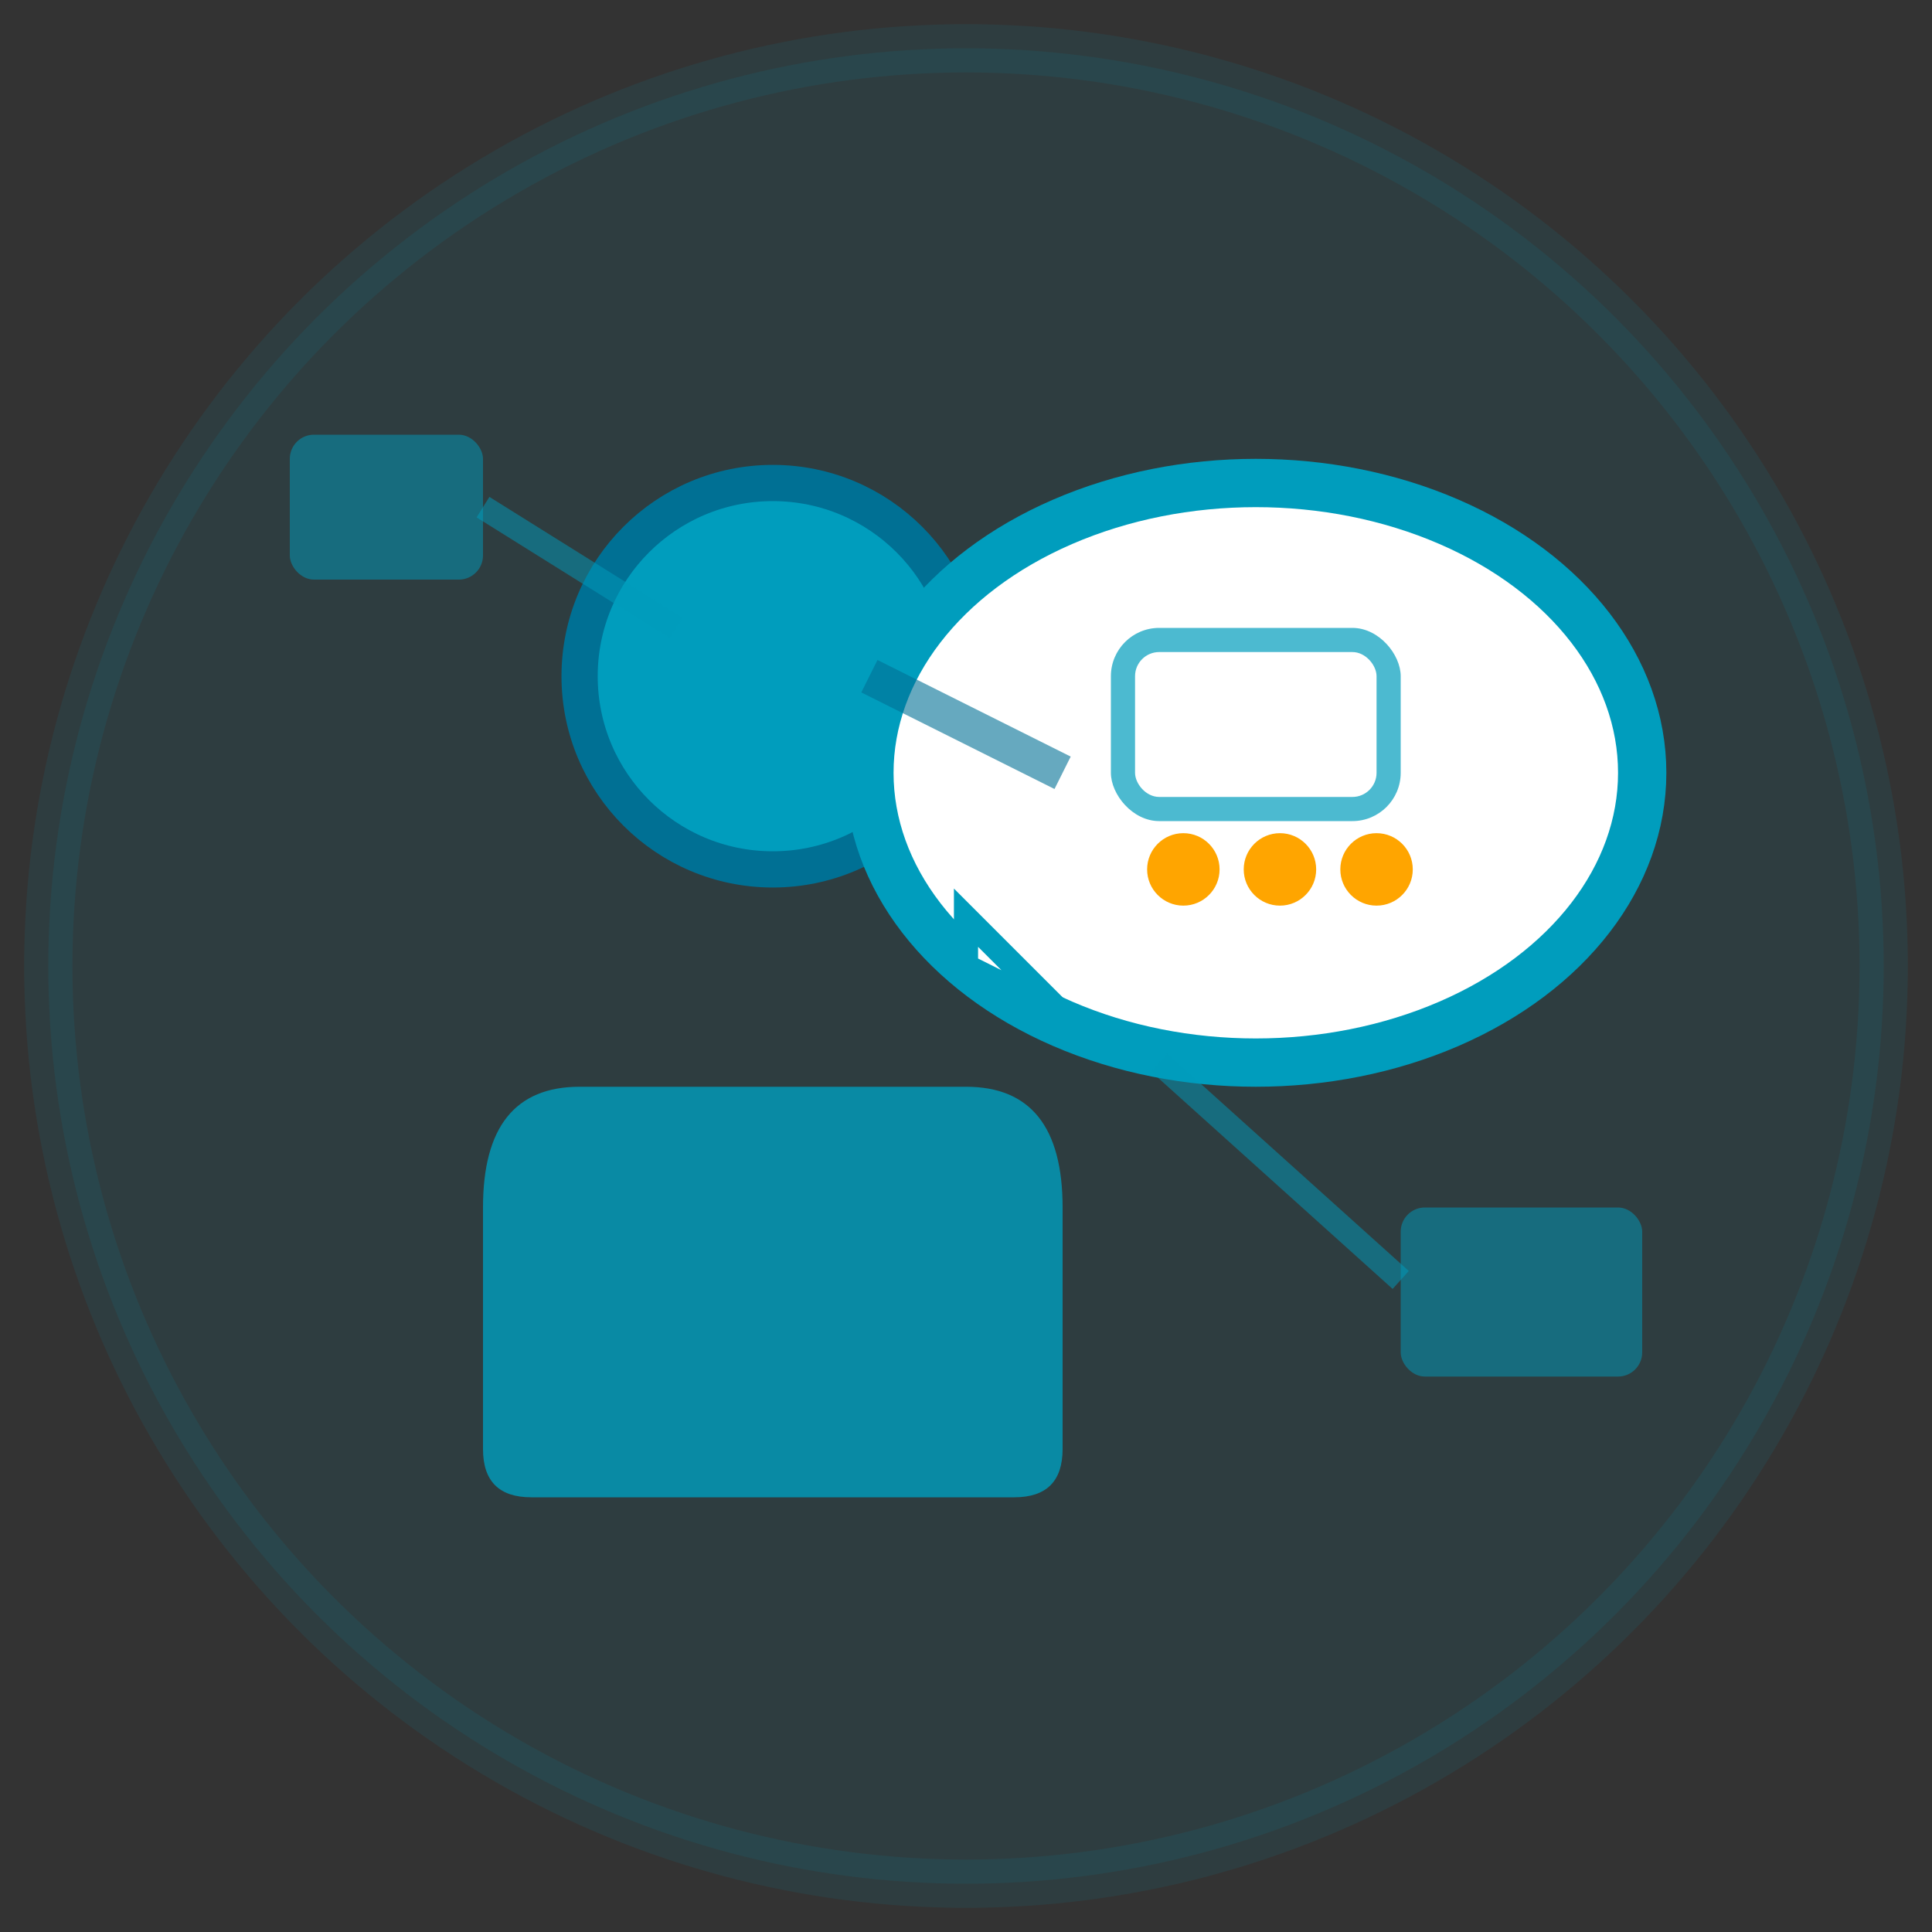 <svg width="80" height="80" viewBox="0 0 80 80" fill="none" xmlns="http://www.w3.org/2000/svg">
  <rect x="0" y="0" width="80" height="80" fill="#333333" stroke="none"/>
  <!-- Background circle -->
  <circle cx="40" cy="40" r="38" fill="#009dbd" opacity="0.1" stroke="#009dbd" stroke-width="2"/>
  
  <!-- Consultation/advisory icon - person with speech bubble -->
  <circle cx="32" cy="28" r="8" fill="#009dbd" stroke="#007094" stroke-width="1.5"/>
  
  <!-- Person body -->
  <path d="M20 50 Q20 45 24 45 L40 45 Q44 45 44 50 L44 60 Q44 62 42 62 L22 62 Q20 62 20 60 Z" 
        fill="#009dbd" opacity="0.8"/>
  
  <!-- Speech bubble -->
  <ellipse cx="52" cy="32" rx="16" ry="12" fill="white" stroke="#009dbd" stroke-width="2"/>
  <path d="M40 38 L44 42 L40 40 Z" fill="white" stroke="#009dbd" stroke-width="1"/>
  
  <!-- Device icons inside speech bubble -->
  <rect x="46" y="26" width="12" height="8" rx="2" fill="#009dbd" opacity="0.7"/>
  <rect x="47" y="27" width="10" height="6" rx="1" fill="white"/>
  
  <!-- Checklist elements -->
  <circle cx="49" cy="36" r="1.5" fill="#ffa500"/>
  <circle cx="53" cy="36" r="1.5" fill="#ffa500"/>
  <circle cx="57" cy="36" r="1.5" fill="#ffa500"/>
  
  <!-- Advisory lines/connection -->
  <path d="M36 28 L44 32" stroke="#007094" stroke-width="1.5" opacity="0.6"/>
  
  <!-- Additional advisory elements -->
  <rect x="12" y="18" width="8" height="6" rx="1" fill="#009dbd" opacity="0.5"/>
  <rect x="58" y="50" width="10" height="7" rx="1" fill="#009dbd" opacity="0.5"/>
  
  <!-- Connection lines -->
  <path d="M20 21 L28 26" stroke="#009dbd" stroke-width="1" opacity="0.5"/>
  <path d="M48 44 L58 53" stroke="#009dbd" stroke-width="1" opacity="0.5"/>
</svg>

